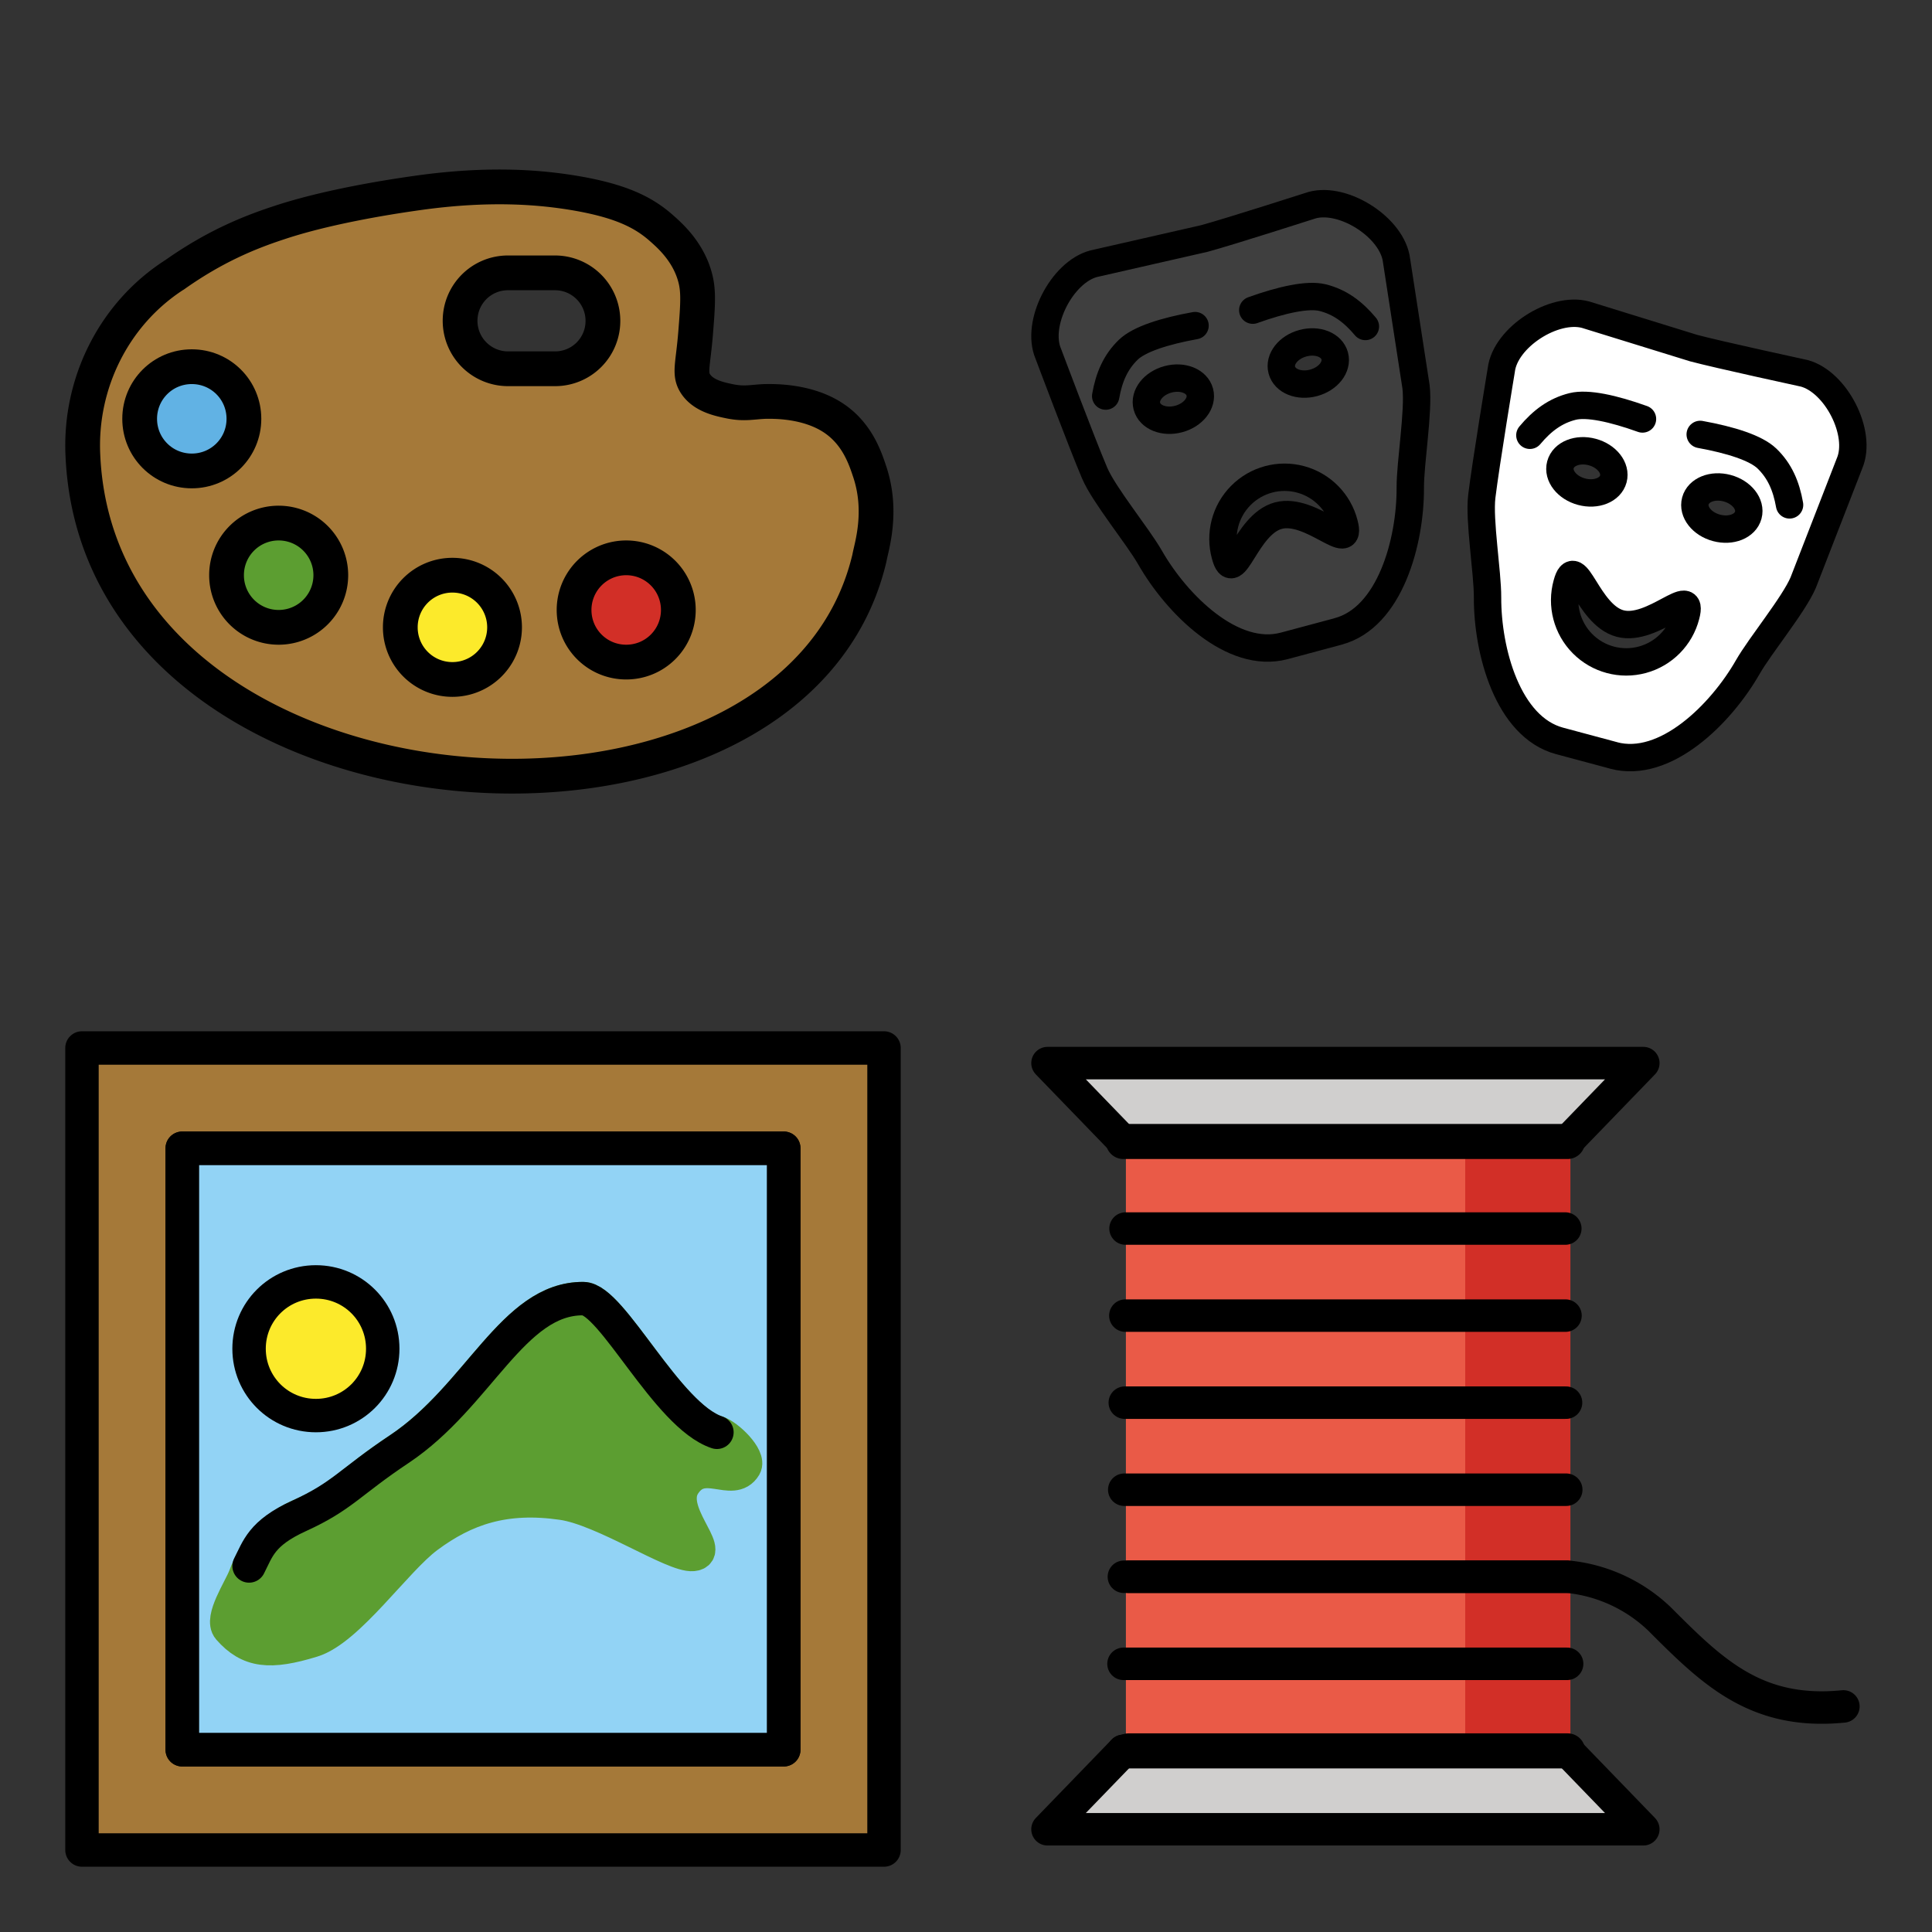 <svg xmlns="http://www.w3.org/2000/svg" xmlns:xlink="http://www.w3.org/1999/xlink" width="148" height="148"><rect width="100%" height="100%" fill="#333333" stroke="none"/><style><![CDATA[.B{stroke-linecap:round}.C{stroke-linejoin:round}.D{stroke-width:4.167}.E{fill-rule:nonzero}.F{overflow:visible}.G{stroke:none}.H{stroke-linejoin:miter}.I{stroke-miterlimit:10}]]></style><g fill="#fff" fill-rule="evenodd" stroke="#000"><svg width="64" height="64" x="5" y="5" viewBox="0 0 100.167 75.167"><use xlink:href="#A" x="2.083" y="2.083" class="B C"/><symbol id="A" class="F"><g class="E G"><use xlink:href="#B" fill="#a57939"/><use xlink:href="#C" fill="#61b2e4"/><use xlink:href="#D" fill="#5c9e31"/><use xlink:href="#D" x="20.833" y="6.25" fill="#fcea2b"/><use xlink:href="#E" fill="#d22f27"/></g><g fill="none"><g class="B D H"><use xlink:href="#B"/><use xlink:href="#C"/></g><use xlink:href="#D" class="B C D"/></g><g fill="none" class="B D H"><use xlink:href="#D" x="20.833" y="6.25"/><use xlink:href="#E"/></g></symbol><defs><path id="B" d="M94.336 34.055c-.521-1.562-1.458-4.375-4.167-6.25-3.25-2.25-7.562-2.083-8.333-2.083-1.583.063-2.458.333-4.167 0-1.208-.25-3.187-.625-4.167-2.083-.833-1.25-.312-2.25 0-6.25.25-3.125.354-4.729 0-6.25-.771-3.292-3.125-5.333-4.167-6.25-2.187-1.917-4.958-3.25-10.417-4.167-3.792-.625-9.896-1.25-18.75 0-4.479.625-11.375 1.812-16.667 3.583-3.687 1.208-7.792 2.917-12.5 6.25a.45.45 0 0 0-.104.063C3.732 15.284-.351 23.534.024 32.076c1.896 46 85.063 51.771 94.313 12.396.208-1.25 1.667-5.521 0-10.417zm-43.333-12.25a5.75 5.75 0 0 1-5.75-5.75c0-3.187 2.563-5.75 5.75-5.75h5.625a5.75 5.75 0 0 1 5.75 5.75 5.73 5.73 0 0 1-5.75 5.75h-5.625z"/><path id="C" d="M6.836 27.805c0-3.462 2.787-6.25 6.25-6.25s6.25 2.788 6.25 6.25-2.787 6.25-6.25 6.25-6.25-2.788-6.25-6.25z"/><path id="D" d="M17.253 46.555a6.24 6.24 0 0 1 6.25-6.25 6.24 6.24 0 1 1 0 12.5 6.24 6.24 0 0 1-6.25-6.25z"/><path id="E" d="M58.92 50.722a6.24 6.24 0 1 1 12.5 0c0 3.462-2.787 6.25-6.25 6.25s-6.25-2.788-6.25-6.25z"/></defs></svg><svg width="64" height="64" x="79" y="5" viewBox="0 0 127.125 89.167"><use xlink:href="#F" x="2.083" y="2.083" class="B C"/><symbol id="F" class="F"><g class="E G"><g fill="#3f3f3f"><path d="M56.475 27.875l-2.958-19.25c-.625-4.938-8-9.708-12.833-8.396L24.225 5.313 7.392 9.146C2.6 10.438-1.463 18.25.517 22.834L7.6 40.959c1.458 3.396 6.521 9.542 8.438 12.875 4.063 7.083 12.5 15.542 20.417 13.438l8.229-2.208c7.917-2.125 11-13.667 10.958-21.833 0-3.854 1.313-11.708.875-15.375zM20.35 32.792c-2.229.583-4.375-.271-4.833-1.937s.979-3.5 3.208-4.104 4.375.271 4.833 1.938-1 3.5-3.208 4.104zm20.521-5.5c-2.208.583-4.375-.271-4.833-1.937-.417-1.667 1-3.542 3.229-4.104 2.208-.625 4.375.271 4.833 1.938.417 1.667-1 3.5-3.229 4.104zM35.517 47.5c-5 1.354-6.75 11.042-8.083 6.042a9.33 9.33 0 0 1 6.625-11.458 9.33 9.33 0 0 1 11.458 6.625c1.313 5-5-2.542-10-1.208z"/><path d="M31.62 16.2c4.45-1.594 8.381-2.458 10.625-1.904 2.61.625 4.633 2.146 6.51 4.387L31.62 16.2zm-8.783 2.354c-4.65.844-8.487 2.083-10.152 3.667-1.938 1.867-2.917 4.177-3.444 7.054l13.598-10.719z"/></g><path d="M115.559 25.813l-16.792-3.854-16.458-5.104c-4.833-1.292-12.229 3.479-12.833 8.417l-2.958 19.25c-.417 3.667.875 11.521.875 15.375-.042 8.167 3.063 19.708 10.958 21.833l8.229 2.208c7.917 2.083 16.354-6.354 20.417-13.437 1.917-3.333 7-9.479 8.438-12.875 1.917-4.5 7.083-18.125 7.083-18.125 1.958-4.583-2.083-12.396-6.875-13.687zM78.434 39.729c.458-1.667 2.625-2.542 4.833-1.937 2.229.583 3.667 2.417 3.229 4.083-.458 1.667-2.625 2.542-4.833 1.938-2.229-.583-3.667-2.417-3.229-4.083zm19.104 22.958c-1.354 5-6.458 7.979-11.458 6.625-5-1.333-7.979-6.458-6.667-11.458 1.354-5 3.083 4.708 8.083 6.042 5 1.354 11.375-6.187 10.042-1.187zm9.479-15.312c-.417 1.667-2.604 2.542-4.833 1.958-2.208-.625-3.667-2.437-3.208-4.104.417-1.667 2.604-2.542 4.833-1.937 2.229.583 3.667 2.417 3.208 4.083z"/></g><g fill="none" class="C D"><path d="M44.641 65.079l-8.229 2.204C28.525 69.396 20.054 60.944 16 53.857c-1.913-3.342-6.994-9.483-8.446-12.879C5.637 36.484.506 22.836.506 22.836-1.452 18.244 2.577 10.429 7.402 9.138l16.817-3.833c3.658-.98 16.458-5.09 16.458-5.09C45.5-1.077 52.9 3.673 53.496 8.632l2.967 19.237c.442 3.667-.89 11.521-.875 15.375.033 8.167-3.077 19.721-10.965 21.833z"/><path d="M45.537 48.662c1.34 5-5.025-2.535-10.027-1.196s-6.744 11.05-8.083 6.048c-.904-3.248.006-6.73 2.382-9.121s5.853-3.323 9.106-2.44 5.782 3.445 6.623 6.709z"/><g class="B"><use xlink:href="#G"/><path d="M31.621 16.2c4.45-1.594 8.381-2.458 10.625-1.904 2.61.646 4.633 2.146 6.51 4.387" class="I"/><use xlink:href="#G" x="-20.533" y="5.5"/><path d="M22.837 18.552c-4.65.844-8.487 2.063-10.152 3.667-1.938 1.867-2.938 4.177-3.444 7.054m77.297 54.679l-8.229-2.208c-7.885-2.113-10.996-13.671-10.965-21.833.015-3.85-1.317-11.708-.875-15.375.583-4.85 2.967-19.233 2.967-19.233.598-4.958 8-9.708 12.819-8.417l16.458 5.09c3.658.979 16.817 3.833 16.817 3.833 4.823 1.292 8.854 9.104 6.896 13.698l-7.05 18.146c-1.45 3.396-6.533 9.535-8.444 12.875-4.054 7.088-12.525 15.542-20.413 13.427z"/><use xlink:href="#H"/><path d="M99.704 35.109c4.65.844 8.487 2.062 10.152 3.667 1.938 1.867 2.938 4.177 3.444 7.054" class="I"/><use xlink:href="#H" x="-20.534" y="-5.505"/><path d="M90.92 32.756c-4.45-1.594-8.381-2.458-10.625-1.904-2.61.646-4.633 2.146-6.51 4.388m5.635 22.594c1.34-5 3.083 4.708 8.083 6.048s11.367-6.198 10.027-1.196c-.841 3.264-3.37 5.826-6.623 6.709s-6.73-.048-9.106-2.44-3.285-5.874-2.382-9.121z"/></g></g></symbol><defs><path id="G" d="M36.044 25.323c-.448-1.672.986-3.499 3.216-4.097s4.385.268 4.833 1.94-.986 3.499-3.216 4.097-4.385-.268-4.833-1.94z"/><path id="H" d="M102.185 49.328c-2.23-.597-3.664-2.425-3.216-4.097s2.604-2.538 4.833-1.94 3.664 2.425 3.216 4.097-2.604 2.537-4.833 1.94z"/></defs></svg><svg width="64" height="64" x="5" y="79" viewBox="0 0 104.167 104.167"><use xlink:href="#I" x="2.083" y="2.083" class="B C"/><symbol id="I" class="F"><g class="E G"><path d="M0 0h100v100H0z" fill="#a57939"/><path d="M12.5 12.5h75v75h-75z" fill="#92d3f5"/><use xlink:href="#J" fill="#fcea2b"/></g><path d="M79.167 47.917C73.133 46.138 66.083 31.271 62.5 31.25 53.733 31.192 49.471 43.409 39.583 50c-6.25 4.167-7.031 5.938-12.5 8.333-4.754 2.083-6.25 6.25-6.771 7.583-.631 1.619-3.073 5.25-1.996 6.479 2.517 2.865 5.121 3.125 10.417 1.496 4.473-1.375 10.369-10.015 14.323-12.954 4.729-3.515 9.679-5.208 16.84-4.167 5.167.75 13.875 6.608 16.277 6.381 2.735-.26-3.321-5.337-1.104-8.723 2.36-3.61 6.042.319 7.573-2.256.658-1.131-2.158-3.869-3.475-4.256z" fill="#5c9e31" stroke="#5c9e31" class="C D E"/><g fill="none" class="C D"><path d="M0 0h100v100H0z"/><path d="M12.5 12.5h75v75h-75z"/><use xlink:href="#J" class="B"/><path d="M12.5 12.5h75v75h-75z"/><path d="M20.833 64.584c1.096-2.125 1.515-4.098 6.25-6.25 5.417-2.471 6.25-4.167 12.5-8.333 9.888-6.592 14.15-18.808 22.917-18.75 3.583.021 10.417 14.583 16.667 16.667" class="B"/></g></symbol><defs><path id="J" d="M20.833 37.5c0-4.617 3.717-8.333 8.333-8.333S37.5 32.884 37.5 37.5s-3.717 8.333-8.333 8.333-8.333-3.717-8.333-8.333z"/></defs></svg><svg width="64" height="64" x="79" y="79" viewBox="0 0 107.167 103.167"><use xlink:href="#K" x="2.083" y="2.083" class="B C"/><symbol id="K" class="F"><g class="E G"><path d="M66.702 10.056L76.425 0H0l9.725 10.056m56.979 77.792l9.723 10.056H0l9.725-10.056" fill="#d0cfce"/><path d="M10.056 10.056h57.013v78.167H10.056z" fill="#ea5a47"/><path d="M53.581 10.056h13.487v78.167H53.581z" fill="#d22f27"/></g><g fill="none"><g class="B C"><path d="M66.702 10.056L76.425 0H0l9.725 10.056" class="D"/><path d="M9.725 10.056h56.979M10.406 88.223h56.313" stroke-width="4.496"/></g><g class="B C D"><path d="M66.702 88.223l9.723 10.056H0l9.725-10.056m.333-78.167h56.313"/><path d="M10.01 21.223h56.408M9.985 32.39h56.458M9.915 43.556h56.598M9.846 54.723H66.54M9.798 65.89H66.59M9.75 77.056h56.902"/><path d="M9.725 88.223h56.979M10.406 65.881h56.313a19.85 19.85 0 0 1 11.765 5.4c6.744 6.744 12.362 12.362 23.604 11.24"/></g></g></symbol></svg></g></svg>